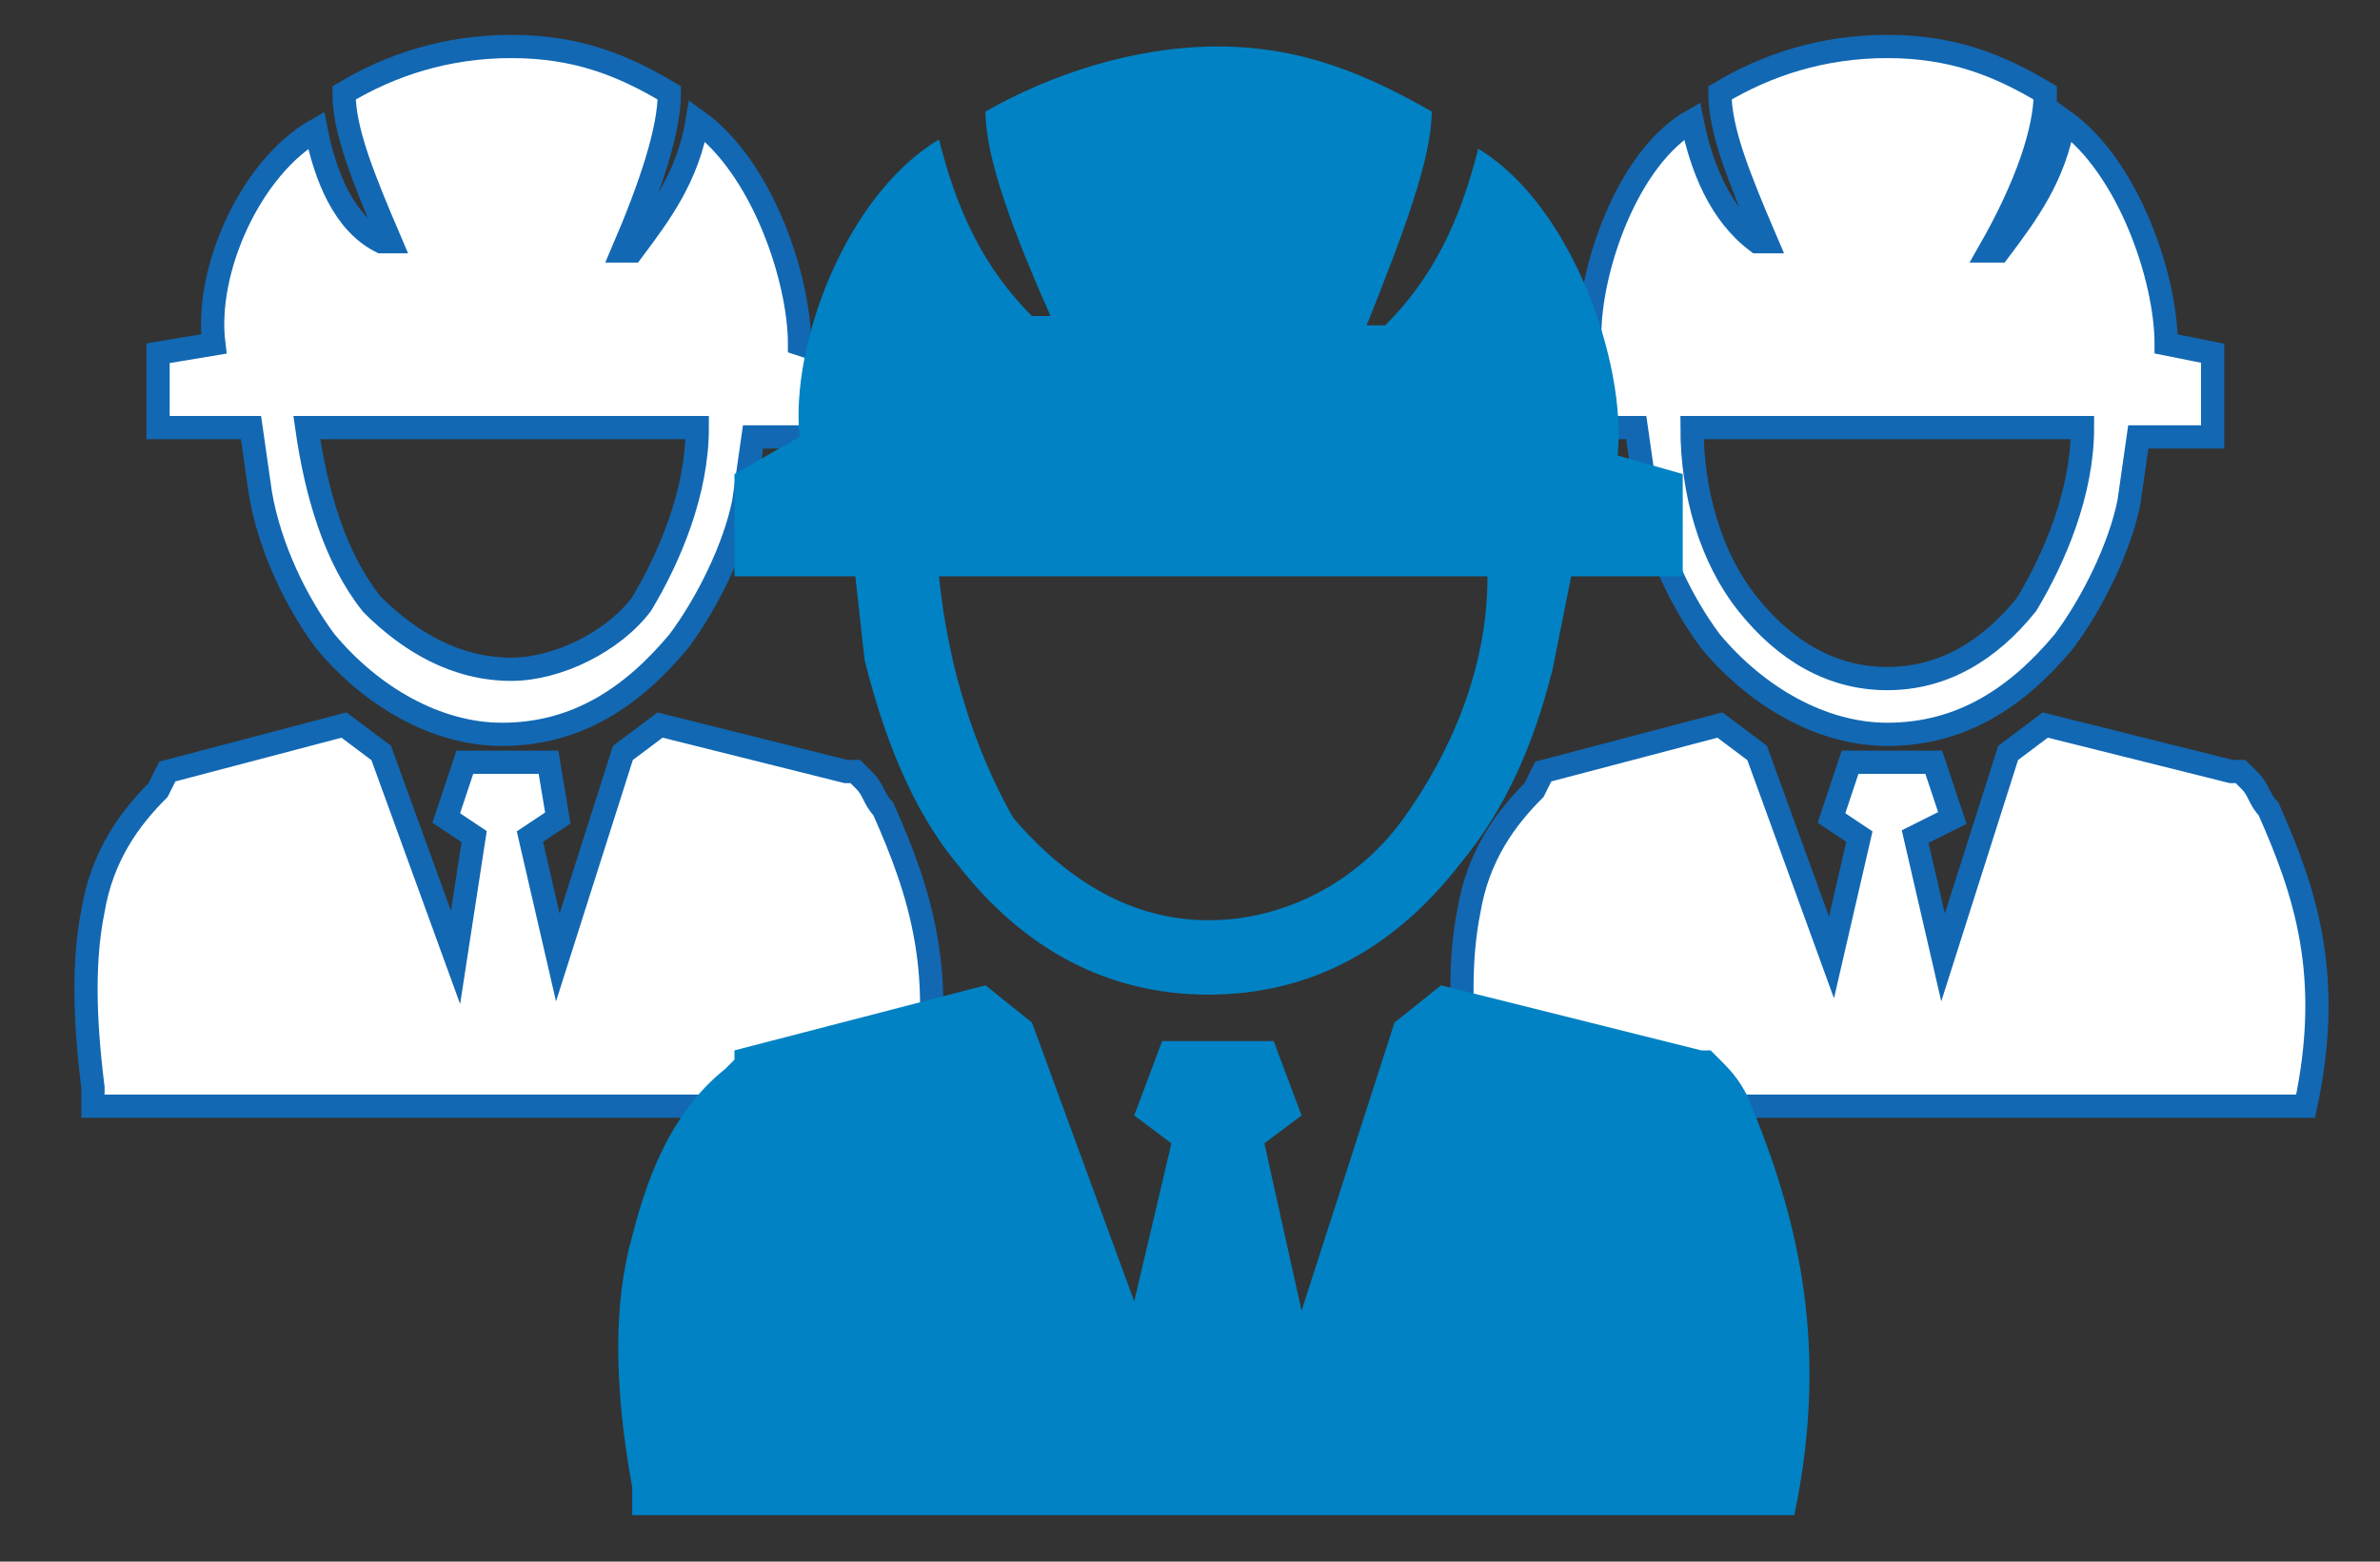 <?xml version="1.0" encoding="utf-8"?>
<!-- Generator: Adobe Illustrator 26.3.1, SVG Export Plug-In . SVG Version: 6.00 Build 0)  -->
<svg version="1.1" id="Layer_1" xmlns="http://www.w3.org/2000/svg" xmlns:xlink="http://www.w3.org/1999/xlink" x="0px" y="0px"
	 viewBox="0 0 25.6 16.8" style="enable-background:new 0 0 25.6 16.8;" xml:space="preserve">
<rect x="0" y="0" width="25.6" height="16.8" fill="#333333" stroke="none"/>
<style type="text/css">
	.st0{fill:#FFFFFF;}
	.st1{fill:none;stroke:#1268B3;stroke-width:0.25;stroke-miterlimit:10;}
	.st2{fill:#0082C4;}
</style>
<path class="st0" d="M3.3,4.6h1.4h2.8h0c0,0.7-0.3,1.4-0.6,1.9C6.6,6.9,6,7.2,5.5,7.2C4.9,7.2,4.4,6.9,4,6.5C3.6,6,3.4,5.3,3.3,4.6
	 M2.4,4.6h0.3l0.1,0.7c0.1,0.6,0.4,1.2,0.7,1.6c0.5,0.6,1.2,1,1.9,1c0.8,0,1.4-0.4,1.9-1c0.3-0.4,0.6-1,0.7-1.5l0.1-0.7h0.2h0.2h0.4
	V3.8L8.6,3.7c0-0.7-0.4-1.9-1.1-2.4c-0.1,0.6-0.4,1-0.7,1.4H6.7C7,2,7.2,1.4,7.2,1c-0.5-0.3-1-0.5-1.7-0.5c-0.7,0-1.3,0.2-1.8,0.5
	c0,0.4,0.2,0.9,0.5,1.6H4.1C3.7,2.4,3.5,1.9,3.4,1.4C2.7,1.8,2.2,2.9,2.3,3.7L1.7,3.8v0.8H2.4z M1.8,8.3l1.9-0.5l0.4,0.3l0.8,2.2
	L5.1,9L4.8,8.8L5,8.2h0.3h0.3h0.3L6,8.8L5.7,9L6,10.3l0.7-2.2l0.4-0.3l2,0.5l0.1,0l0.1,0.1c0.1,0.1,0.1,0.2,0.2,0.3
	c0.4,0.9,0.7,1.8,0.4,3.2H9.6H1.2H1l0-0.2c-0.1-0.8-0.1-1.4,0-1.9c0.1-0.6,0.4-1,0.7-1.3L1.8,8.3L1.8,8.3z"/>
<path class="st1" d="M3.3,4.6h1.4h2.8h0c0,0.7-0.3,1.4-0.6,1.9C6.6,6.9,6,7.2,5.5,7.2C4.9,7.2,4.4,6.9,4,6.5C3.6,6,3.4,5.3,3.3,4.6z
	 M2.4,4.6h0.3l0.1,0.7c0.1,0.6,0.4,1.2,0.7,1.6c0.5,0.6,1.2,1,1.9,1c0.8,0,1.4-0.4,1.9-1c0.3-0.4,0.6-1,0.7-1.5l0.1-0.7h0.2h0.2h0.4
	V3.8L8.6,3.7c0-0.7-0.4-1.9-1.1-2.4c-0.1,0.6-0.4,1-0.7,1.4H6.7C7,2,7.2,1.4,7.2,1c-0.5-0.3-1-0.5-1.7-0.5c-0.7,0-1.3,0.2-1.8,0.5
	c0,0.4,0.2,0.9,0.5,1.6H4.1C3.7,2.4,3.5,1.9,3.4,1.4C2.7,1.8,2.2,2.9,2.3,3.7L1.7,3.8v0.8H2.4z M1.8,8.3l1.9-0.5l0.4,0.3l0.8,2.2
	L5.1,9L4.8,8.8L5,8.2h0.3h0.3h0.3L6,8.8L5.7,9L6,10.3l0.7-2.2l0.4-0.3l2,0.5l0.1,0l0.1,0.1c0.1,0.1,0.1,0.2,0.2,0.3
	c0.4,0.9,0.7,1.8,0.4,3.2H9.6H1.2H1l0-0.2c-0.1-0.8-0.1-1.4,0-1.9c0.1-0.6,0.4-1,0.7-1.3L1.8,8.3L1.8,8.3z"/>
<path class="st0" d="M18.2,4.6h1.4h2.8h0c0,0.7-0.3,1.4-0.6,1.9c-0.4,0.5-0.9,0.8-1.5,0.8c-0.6,0-1.1-0.3-1.5-0.8
	C18.4,6,18.2,5.3,18.2,4.6 M17.3,4.6h0.3l0.1,0.7c0.1,0.6,0.4,1.2,0.7,1.6c0.5,0.6,1.2,1,1.9,1c0.8,0,1.4-0.4,1.9-1
	c0.3-0.4,0.6-1,0.7-1.5l0.1-0.7h0.2h0.2h0.4V3.8l-0.5-0.1c0-0.7-0.4-1.9-1.1-2.4c-0.1,0.6-0.4,1-0.7,1.4h-0.1C21.8,2,22,1.4,22,1
	c-0.5-0.3-1-0.5-1.7-0.5c-0.7,0-1.3,0.2-1.8,0.5c0,0.4,0.2,0.9,0.5,1.6h-0.1c-0.4-0.3-0.6-0.8-0.7-1.3c-0.7,0.4-1.1,1.6-1.1,2.3
	l-0.5,0.2v0.8H17.3z M16.6,8.3l1.9-0.5l0.4,0.3l0.8,2.2L20,9l-0.3-0.2l0.2-0.6h0.3h0.3h0.3l0.2,0.6L20.6,9l0.3,1.3l0.7-2.2L22,7.8
	l2,0.5l0.1,0l0.1,0.1c0.1,0.1,0.1,0.2,0.2,0.3c0.4,0.9,0.7,1.8,0.4,3.2h-0.3h-8.4h-0.3l0-0.2c-0.1-0.8-0.1-1.4,0-1.9
	c0.1-0.6,0.4-1,0.7-1.3L16.6,8.3L16.6,8.3z"/>
<path class="st1" d="M18.2,4.6h1.4h2.8h0c0,0.7-0.3,1.4-0.6,1.9c-0.4,0.5-0.9,0.8-1.5,0.8c-0.6,0-1.1-0.3-1.5-0.8
	C18.4,6,18.2,5.3,18.2,4.6z M17.3,4.6h0.3l0.1,0.7c0.1,0.6,0.4,1.2,0.7,1.6c0.5,0.6,1.2,1,1.9,1c0.8,0,1.4-0.4,1.9-1
	c0.3-0.4,0.6-1,0.7-1.5l0.1-0.7h0.2h0.2h0.4V3.8l-0.5-0.1c0-0.7-0.4-1.9-1.1-2.4c-0.1,0.6-0.4,1-0.7,1.4h-0.1C21.8,2,22,1.4,22,1
	c-0.5-0.3-1-0.5-1.7-0.5c-0.7,0-1.3,0.2-1.8,0.5c0,0.4,0.2,0.9,0.5,1.6h-0.1c-0.4-0.3-0.6-0.8-0.7-1.3c-0.7,0.4-1.1,1.6-1.1,2.3
	l-0.5,0.2v0.8H17.3z M16.6,8.3l1.9-0.5l0.4,0.3l0.8,2.2L20,9l-0.3-0.2l0.2-0.6h0.3h0.3h0.3l0.2,0.6L20.6,9l0.3,1.3l0.7-2.2L22,7.8
	l2,0.5l0.1,0l0.1,0.1c0.1,0.1,0.1,0.2,0.2,0.3c0.4,0.9,0.7,1.8,0.4,3.2h-0.3h-8.4h-0.3l0-0.2c-0.1-0.8-0.1-1.4,0-1.9
	c0.1-0.6,0.4-1,0.7-1.3L16.6,8.3L16.6,8.3z"/>
<path class="st2" d="M10.1,6.2h2H16h0c0,1-0.4,1.9-0.9,2.6c-0.5,0.7-1.3,1.1-2.1,1.1c-0.8,0-1.5-0.4-2.1-1.1
	C10.5,8.1,10.2,7.2,10.1,6.2 M8.8,6.2h0.4l0.1,0.9c0.2,0.8,0.5,1.6,1,2.2c0.7,0.9,1.6,1.4,2.7,1.4s2-0.5,2.7-1.4
	c0.5-0.6,0.8-1.3,1-2.1l0.2-1h0.3h0.3h0.6V5.1l-0.7-0.2c0.1-1-0.5-2.7-1.5-3.3c-0.2,0.8-0.5,1.4-1,1.9h-0.2c0.4-1,0.7-1.8,0.7-2.3
	c-0.7-0.4-1.4-0.7-2.3-0.7c-0.9,0-1.8,0.3-2.5,0.7c0,0.5,0.3,1.3,0.7,2.2h-0.2c-0.5-0.5-0.8-1.1-1-1.9c-1,0.6-1.6,2.2-1.5,3.2
	L7.9,5.1v1.1H8.8z M7.9,11.3l2.7-0.7l0.5,0.4l1.1,3l0.4-1.7L12.2,12l0.3-0.8h0.4h0.4h0.4l0.3,0.8l-0.4,0.3l0.4,1.8l1-3.1l0.5-0.4
	l2.8,0.7l0.1,0l0.1,0.1c0.1,0.1,0.2,0.2,0.3,0.4c0.5,1.2,0.9,2.6,0.5,4.5h-0.4H7.2H6.8L6.8,16c-0.2-1.1-0.2-2,0-2.7
	c0.2-0.8,0.5-1.4,1-1.8l0.1-0.1L7.9,11.3z"/>
</svg>

